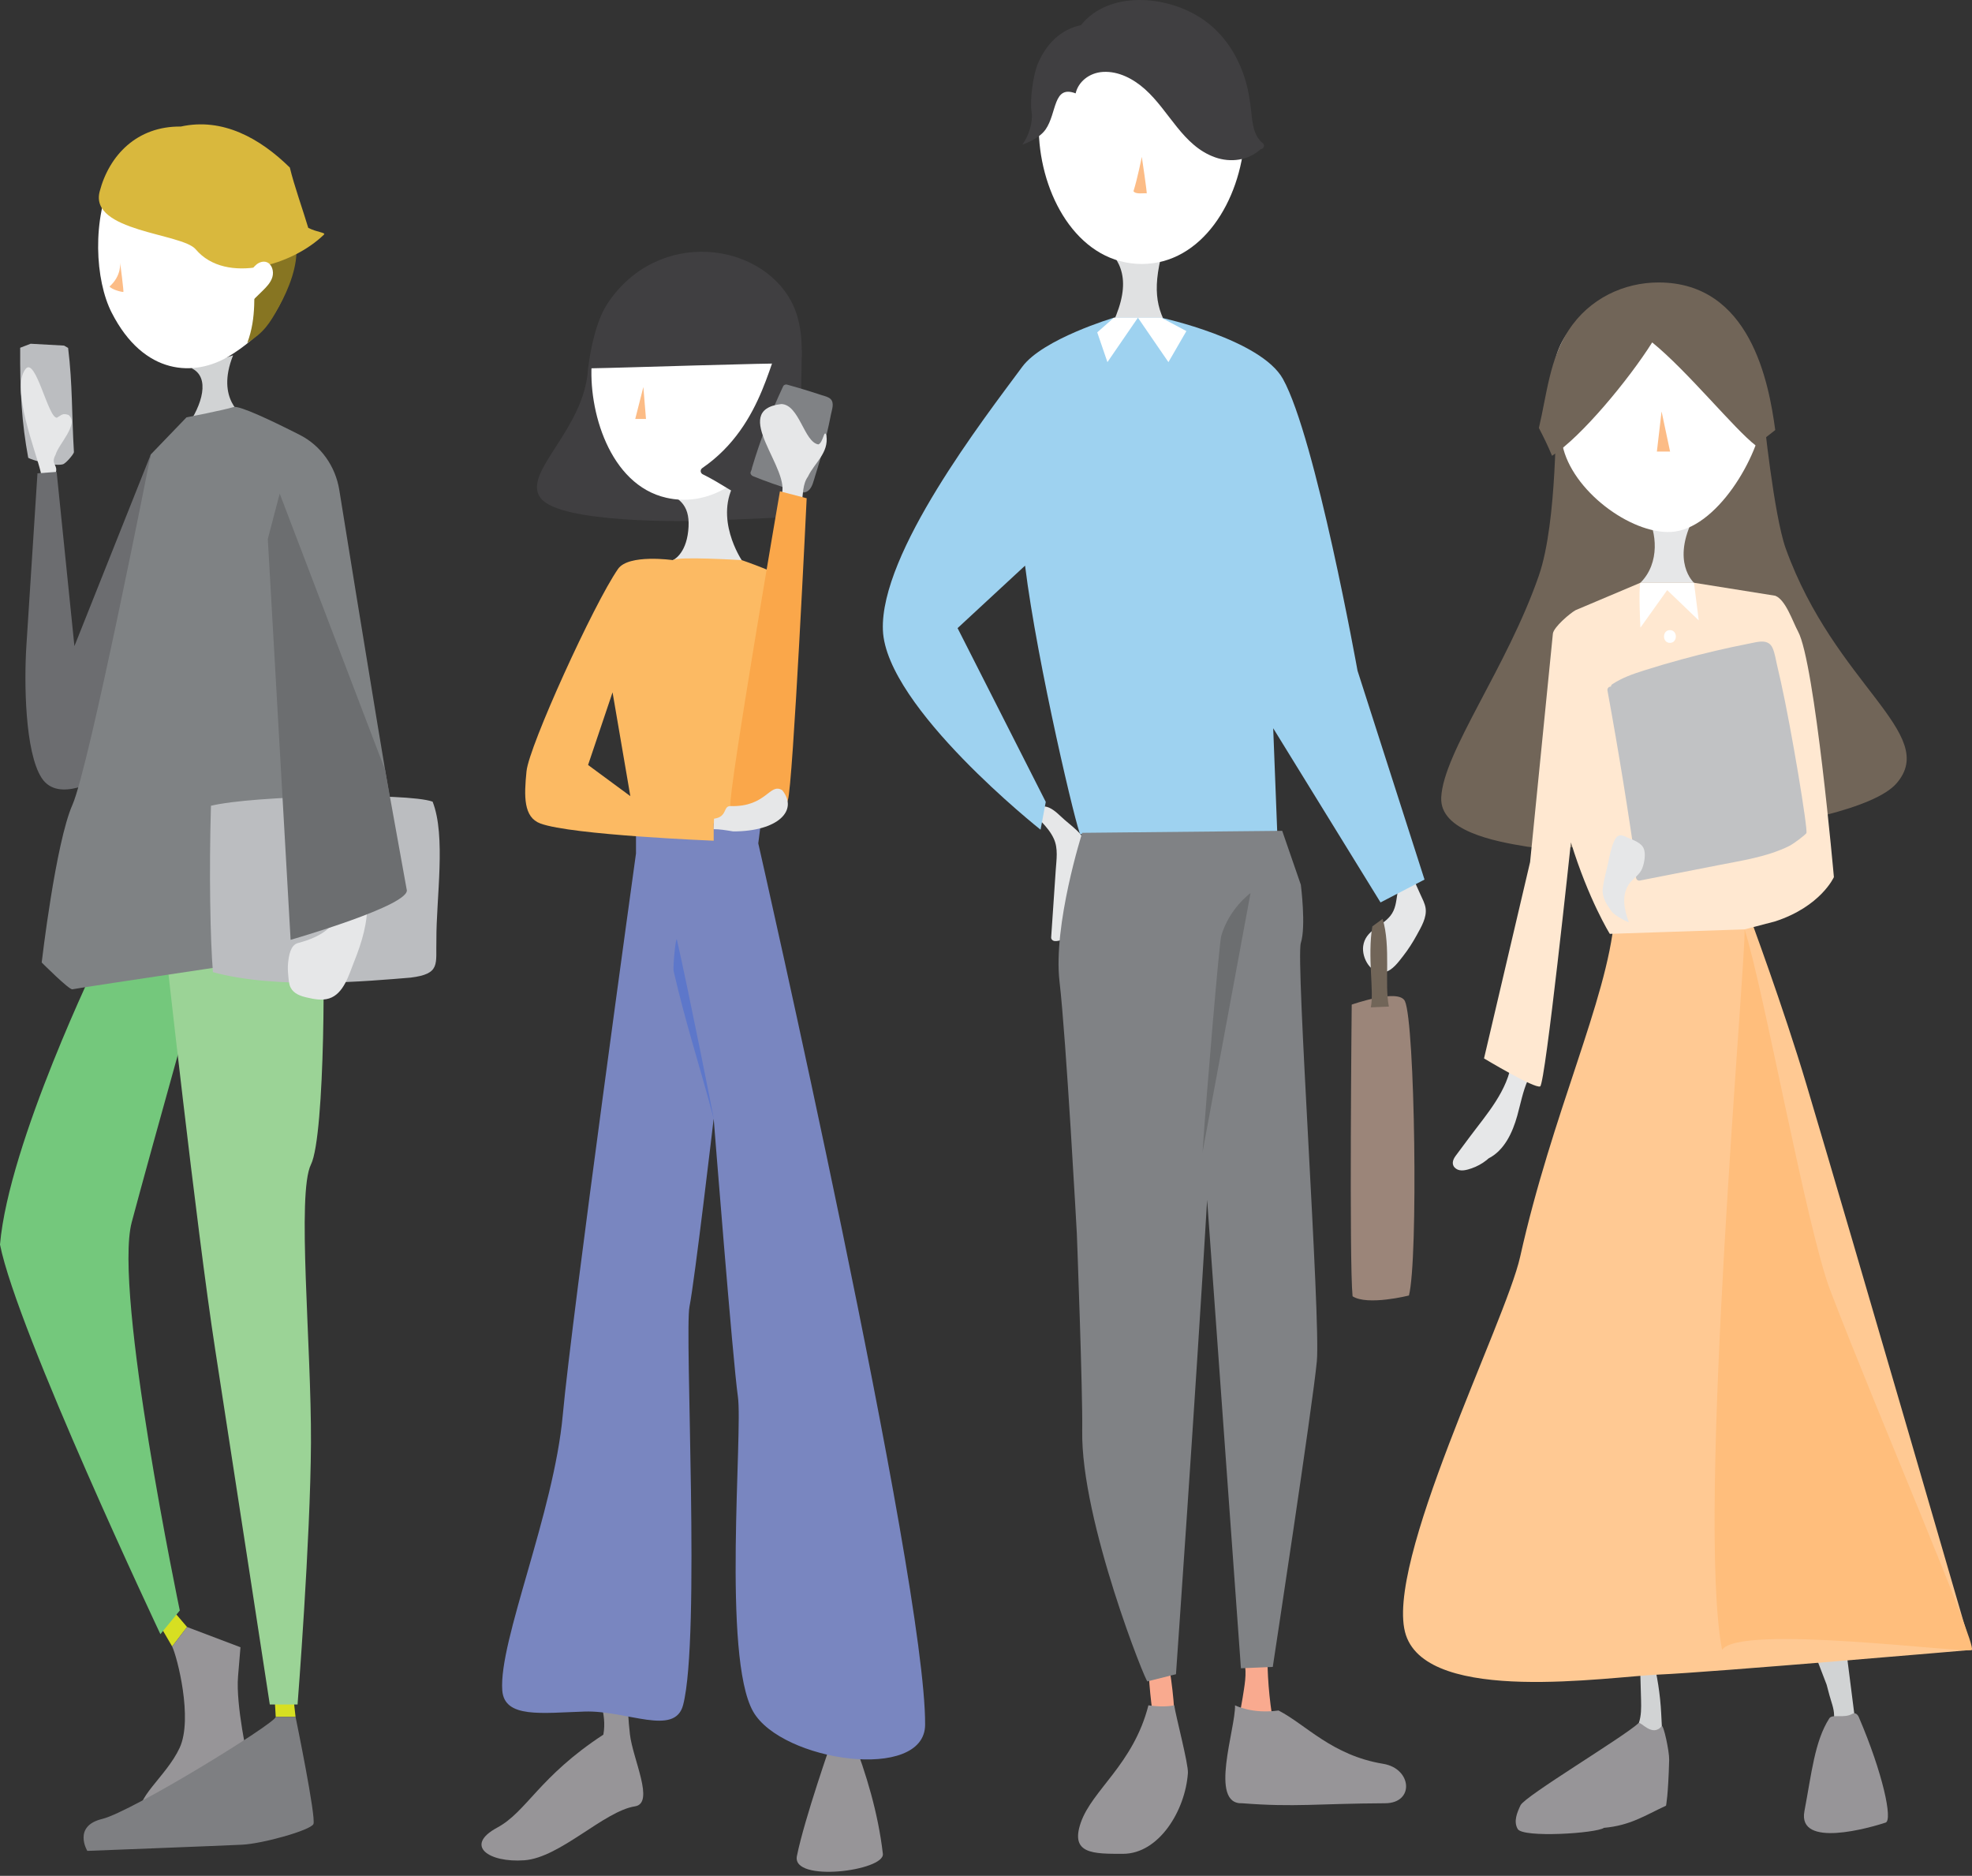 <svg viewBox="0 0 450 428" xmlns="http://www.w3.org/2000/svg"><rect x="0" y="0" width="450" height="428" fill="#333333" stroke="none"/><g><path d="m136.167 386.289s2.432 4.596 1.514 9.499c-14.721 9.638-17.45 17.561-24.224 21.213-7.626 4.112-1.906 8.055 6.229 7.449 8.138-.603 18.186-11.226 25.2-12.302 4.588-.703-.49-10.773-1.14-16.431-.78-6.808-.313-9.428-.313-9.428z" fill="#979598"/><path d="m188.037 383.771 1.92 13.008s-6.422 18.274-8.11 26.716c-1.223 6.104 20.067 3.382 19.618-.514-1.079-9.403-3.885-18.49-6.804-26.061 1.245-3.73.352-13.149.352-13.149z" fill="#979598"/><path d="m145.13 187.893v6.834s-14.676 105.801-16.71 128.148c-2.034 22.344-14.636 51.536-13.805 62.81.475 6.45 9.103 5.133 18.791 4.834 9.69-.304 20.597 5.76 22.48-1.51 3.989-15.401.288-85.158 1.453-90.897 1.162-5.736 5.52-42.879 5.52-42.879s4.358 55.262 5.523 63.414c1.162 8.151-3.634 59.399 3.487 71.881 6.5 11.394 39.16 16.125 39.237 3.008.194-33.018-38.072-201.114-38.072-201.114l.581-4.529z" fill="#7986c0"/><path d="m134.194 84.05c-.761 14.104-15.324 23.843-10.789 29.636s33.402 5.291 38.001 5.125c4.602-.166 21.545-.972 21.545-.972s-.224-22.884-.224-36.013c-2.607-4.303-48.533 2.224-48.533 2.224" fill="#403f41"/><path d="m151.089 112.097c4.422 1.5 6.539 3.625 5.958 9.057-.582 5.437-3.487 6.646-3.487 6.646h15.692s-6.516-9.682-1.37-17.977z" fill="#e6e7e8"/><path d="m143.839 181.65-4.057-23.681-5.587 16.573zm29.776 6.243h-10.755v3.926s-32.433-1.282-39.551-3.926c-3.858-1.433-3.741-6.196-3.16-11.935.581-5.736 15.313-38.118 20.881-46.144 2.411-3.475 12.529-2.014 12.529-2.014.872-.908 15.695 0 15.695 0s9.724 3.323 11.384 5.135c1.658 1.813-7.023 54.958-7.023 54.958" fill="#fcba63"/><path d="m135.067 82.343c-.943 11.231 4.023 28.293 16.987 31.229 9.171 2.081 15.554-3.638 15.828-3.749 1.915-.673 6.55-8.393 9.204-13.589 2.067-4.054 3.522-9.096 3.954-13.606-9.63-.056-35.74-.465-45.973-.285" fill="#fff"/><path d="m182.951 117.839c-.921-9.253.169-37.292-.003-37.92-.675-1.514-1.82-3.445-3.813-3.608-3.342 3.378-4.358 20.512-18.869 30.479-.572.393-.467 1.212.186 1.472 7.244 3.562 14.325 10.095 22.499 9.577" fill="#403f41"/><path d="m189.523 91.033c-.526-.504-1.37-.659-2.026-.877-.832-.277-1.665-.548-2.504-.808-1.79-.565-3.592-1.093-5.401-1.594-.31-.086-.725.053-.872.368-2.842 6.021-5.23 12.261-7.136 18.661-.028.089-.022.161-.025.236-.086.215-.172.431-.257.647-.172.426.19.847.539.988 2.947 1.187 5.936 2.244 8.974 3.154 1.129.338 2.504.983 3.58.183.961-.711 1.243-2.216 1.589-3.301.982-3.072 1.848-6.185 2.595-9.331.382-1.602.734-3.212 1.049-4.831.213-1.082.816-2.609-.105-3.495" fill="#808285"/><path d="m188.58 99.359c-.52-1.644-.706 1.641-1.837 2.042-3.263-.531-4.328-9.09-8.454-9.212-12.136 1.398 2.618 15.158-.047 20.939-.371.611.166 1.176.708 1.173 6.022 4.115 2.942-2.153 5.421-5.556 1.492-3.166 4.798-5.374 4.209-9.386" fill="#e6e7e8"/><path d="m177.974 112.097s-11.88 69.114-11.299 71.831c.582 2.718 11.943 2.001 13.105-1.322 1.163-3.321 4.298-68.921 4.298-68.921z" fill="#faa74a"/><path d="m178.495 180.291c-2.905-1.774-3.536 3.863-11.818 3.636-1.724-.044-.612 2.441-3.741 2.875l-.075 2.391c1.223-.011 2.596.196 4.469.509 10.136 0 14.951-4.754 11.165-9.411" fill="#e6e7e8"/><path d="m146.811 88.301-1.854 7.294h2.455z" fill="#fcbc86"/><path d="m182.8 82.891c.442-4.61-.031-9.895-2.161-13.974-7.209-13.78-30.422-16.799-41.875.133-2.651 3.916-3.943 10.128-4.569 15.001 10.233-.18 38.975-1.215 48.605-1.16" fill="#403f41"/><path d="m154.467 214.391c-.23-1.007-.963 6.215-.734 7.222 2.654 11.641 6.096 22.076 9.126 33.62.263.997-5.739-29.201-8.392-40.842" fill="#5d77ca"/><path d="m379.078 390.983c-.219-4.372-.905-8.697-1.987-12.928-.025-.091-.069-.152-.102-.232-.003-.05-.003-.106-.006-.158-.05-1.868-2.825-1.467-2.775.393.091 3.298.202 6.599.276 9.9.039 1.755.061 3.501-.509 5.178-.443 1.306-1.112 2.518-1.754 3.724-2.742 5.166-5.617 10.382-9.804 14.45-.523.506-.803 1.403-.263 2.039 2.228 2.646 6.088-1.325 7.903-2.819 2.825-2.327 5.982-5.125 7.842-8.382 1.812-3.177 1.356-7.615 1.179-11.165" fill="#d1d3d4"/><path d="m423.335 392.566c-.799-6.306-1.599-12.612-2.402-18.915-.091-.734-.799-1.434-1.555-1.279-1.884.393-3.578 1.079-5.218 2.123-.523.329-.692 1.145-.476 1.707 1.046 2.72 2.092 5.445 3.138 8.166.213.796.423 1.591.636 2.388.387 1.452 1.057 3.049 1.068 4.563.011 1.599 1.857 8.055 2.9 5.631.404-.944.648-1.888.761-2.837.675-.072 1.27-.6 1.148-1.547" fill="#d1d3d4"/><path d="m379.189 393.842c-2.084 2.623-4.804-1.126-5.252-.706-3.335 3.141-25.947 16.644-26.955 18.761-.775 1.636-1.663 3.68-.647 5.424 1.201 2.058 17.928.99 19.682-.269 6.038-.539 9.323-2.817 14.162-5.055 0 0 .504-2.261.717-10.493.05-1.909-1.314-8.157-1.707-7.662" fill="#979598"/><path d="m424.178 391.807c-.29-.675-.86-1.132-1.477-.772-1.937 1.124-4.58-.03-5.26 1.03-3.351 5.227-4.038 12.548-5.679 21.173-1.646 8.628 15.125 3.736 18.521 2.618 1.674-.548-.645-11.334-6.105-24.049" fill="#979598"/><path d="m368.358 209.711c-1.647 18.462-14.168 44.273-21.47 77.05-3.329 14.945-31.356 70.437-26.061 86.322s45.967 9.497 57.833 8.991c11.865-.51 71.283-5.626 71.283-5.626s-26.592-91.649-37.704-128.933c-5.308-17.809-13.125-38.828-13.125-38.828s-26.882 1.998-30.756 1.024" fill="#ffc993"/><path d="m407.508 125.184c-2.731-7.571-5.077-30.629-5.08-30.72-.017-1.376-43.239-.88-47.182-.955-.338-.008.224 25.336-4.079 37.796-7.236 20.939-21.861 40.384-22.289 50.699-.314 7.552 11.965 9.961 19.719 11.193 8.14 1.295 74.368-3.133 84.186-14.469 9.819-11.335-14.035-22.408-25.275-53.544" fill="#716558"/><path d="m346.232 254.565c.755-2.712 1.264-5.526 2.404-8.107.391-.883.822-1.771.247-2.687-.59-.936-1.854-1.539-2.72-2.156-.208-.144-.402-.144-.568-.069-.29-.014-.564.138-.614.528-.866 6.78-5.769 12.192-9.638 17.389-1.065 1.436-2.141 2.867-3.204 4.306-.7.949-.993 2.108.125 2.897 1.018.719 2.484.276 3.555-.092 1.229-.423 2.38-1.059 3.409-1.873.161-.127.31-.266.465-.398 3.584-1.824 5.465-5.875 6.539-9.738" fill="#e6e7e8"/><path d="m375.713 117.399c2.355 3.841 3.155 11.063-1.38 15.568h12.225s-5.324-4.71 0-14.954z" fill="#e6e7e8"/><path d="m389.395 69.296c-9.607-6.215-22.513-3.647-30.125 4.735-7.289 8.024-4.895 16.854-2.726 27.499 2.114 10.374 15.532 20.305 24.741 19.846 10.299-.509 20.166-17.062 21.143-26.91 1.082-10.911-3.572-19.046-13.033-25.17" fill="#fff"/><path d="m418.485 200.126s-4.347-48.973-8.169-56.02c-1.242-2.3-2.833-7.27-5.216-8.177l-18.542-2.964h-12.225l-14.807 6.262c-1.273.706-4.983 3.86-5.166 5.346l-5.199 52.116-10.515 44.808s11.635 6.992 12.814 6.378c1.184-.617 7.015-55.68 7.015-55.68 4.034 13.1 8.874 20.881 8.874 20.881l30.756-1.024 6.99-1.829c10.412-3.404 13.39-10.097 13.39-10.097" fill="#ffe8d1"/><path d="m406.381 155.544c-.288-1.276-.578-2.549-.874-3.819-.288-1.234-.479-2.579-.96-3.749-.947-2.319-3.387-1.533-5.255-1.165-5.227 1.024-10.424 2.239-15.571 3.642-2.847.774-5.68 1.607-8.497 2.498-2.529.8-5.053 1.674-7.3 3.155-.219.141-.304.343-.318.55-.418-.019-.894.341-.789.908 2.54 13.852 4.793 27.762 6.757 41.717.014.116.053.21.103.288-.681.296-.316 1.502.512 1.344 5.896-1.14 11.793-2.293 17.684-3.461 5.474-1.088 11.271-1.898 16.357-4.397 1.19-.584 3.799-2.626 3.982-2.972.387-.728-3.434-23.844-5.831-34.539" fill="#c1c2c4"/><path d="m375.127 193.7c-.52-1.42-2.429-2.023-3.65-2.563-.606-.263-1.345-.7-2.025-.484-.609.196-.913.808-1.16 1.367-.714 1.621-1.007 3.415-1.386 5.144-.398 1.821-.946 3.675-1.17 5.529-.238 1.995.86 3.63 1.948 5.169.846 1.201 4.289 2.819 4.009 2.537-1.057-2.814-1.743-6.076.033-8.686.911-1.342 2.41-2.009 3.028-3.597.47-1.209.832-3.166.373-4.416" fill="#e6e7e8"/><path d="m374.333 132.967c-.46 1.367 0 10.243 0 10.243l6.112-8.567 7.2 6.913-1.087-8.589" fill="#fff"/><path d="m378.462 64.448c-7.815 0-15.751 3.614-20.485 10.875-4.35 6.489-5.017 14.763-6.81 22.328 1.046 2.009 2.039 4.026 3 6.337 6.616-4.223 17.557-17.436 22.853-25.862 8.116 6.58 18.814 19.862 23.662 23.551 1.01-.924 4.419-3.55 4.419-3.55-1.47-10.864-5.681-33.679-26.639-33.679" fill="#716558"/><path d="m379.162 93.878-1.071 9.154h3.013z" fill="#fcbc86"/><path d="m449.944 376.448c1.329-.997-21.453-53.677-32.289-82.034-5.341-13.966-15.169-68.691-19.55-82.363.363 7.098-11.065 133.709-5.135 164.397 3.879-6.011 55.721.938 56.974 0" fill="#ffbe7c"/><path d="m381.069 143.773c-1.801 0-1.804 2.911 0 2.911 1.802 0 1.805-2.911 0-2.911" fill="#fff"/><path d="m43.685 84.004c4.356 2.048 2.491 8.387-1.129 13.448 5.432-.581 13.125-2.459 13.125-2.459s-6.561-3.764-2.491-13.916z" fill="#d1d3d4"/><path d="m35.389 369.152c.341.345 3.896 6.522 3.896 6.522l3.407-4.444-4.029-4.718z" fill="#d7df22"/><path d="m66.238 44.608c-2.449-15.471-31.456-23.061-40.333-4.903-5.061 10.352-4.154 24.287-.44 31.592 7.391 14.53 19.035 14.677 26.802 9.967 14.383-8.714 16.362-21.52 13.971-36.656" fill="#fff"/><path d="m62.466 383.736.454 8.008h4.527l-.905-8.008z" fill="#d7df22"/><path d="m22.621 218.352s-20.618 42.337-22.621 65.619c3.924 19.752 36.603 88.894 36.603 88.894l4.425-5.404s-15.197-72.667-10.969-88.589 18.692-67.393 18.692-67.393z" fill="#74c87c"/><path d="m58.088 60.843c-.224 6.434.554 11.398-1.66 17.411 3.791-2.432 5.053-4.325 7.261-8.343 2.213-4.015 4.377-9.391 3.904-13.99-3.093 1.378-9.505 4.922-9.505 4.922" fill="#877522"/><path d="m37.575 214.437s7.242 65.838 11.545 93.581c4.3 27.745 12.446 80.885 12.446 80.885h6.337s2.95-37.622 3.057-59.723c.108-22.103-3.273-56.902 0-63.485 3.277-6.583 3.277-51.258 2.372-56.43-.902-5.172-35.757 5.172-35.757 5.172" fill="#9bd396"/><path d="m16.871 103.18c-.518-8.59-.302-15.507-1.328-23.795l-.919-.531-7.635-.423-2.382.915c-.058 10.338.365 17.087 1.835 25.109.705.462 5.841 2.009 7.877 1.489.731-.183 2.48-2.311 2.552-2.764" fill="#bbbdc0"/><path d="m15.647 94.684c-1.34-.476-1.572-.006-2.662.622-1.995.175-4.876-14.115-7.184-11.085-3.356 4.403 2.314 18.545 3.492 23.504.23 2.485 2.38 1.813 3.39.31.686-2.122-1.248-1.995.025-4.344.628-2.325 5.412-6.94 2.939-9.007" fill="#e6e7e8"/><path d="m34.408 103.69-.799 2.009-16.628 41.728-4.056-39.758-4.375.327-2.529 39.34c-.532 8.271-.352 24.309 3.495 30.186 3.846 5.88 13.124 0 13.802 0 .681 0 11.09-73.832 11.09-73.832" fill="#6c6d70"/><path d="m92.796 202.914c-1.107-2.875-11.558-67.434-15.369-91.098-.877-5.465-4.23-10.153-9.02-12.588-6.077-3.085-13.767-6.768-15.1-6.353-2.267.705-10.751 2.352-10.751 2.352l-8.149 8.464s-14.029 71.245-17.878 79.942c-3.846 8.703-7.015 35.975-7.015 35.975s6.337 6.351 7.015 6.116c.681-.236 59.294-8.935 59.294-8.935l1.156-5.714c7.693-2.615 16.597-6.13 15.817-8.161" fill="#7f8284"/><path d="m98.719 182.91c-5.874-2.128-41.077-1.392-50.58.94-.453 15.38-.152 30.588.451 37.957 14.481 3.982 35.322 2.061 45.112 1.253 6.927-.86 5.712-3.068 5.881-8.622-.047-9.477 2.233-23.667-.864-31.528" fill="#bbbdc0"/><path d="m39.286 375.675c1.132 2.305 4.793 16.467 1.71 23.119-3.08 6.655-10.731 11.768-8.774 15.747 1.956 3.98 24.386-12.941 24.386-12.941s-2.839-12.491-2.286-19.118l.554-6.633-12.186-4.618z" fill="#979598"/><path d="m83.779 205.519c-.028-.592-.487-.885-1.016-.805-1.705.266-3.412.526-5.114.789-.102.016-.177.055-.251.097-.125-.028-.249-.039-.366.005-.553.216 2.637 6.481-9.04 9.569-1.674.442-2.053 2.728-2.252 4.516-.105.963-.053 1.926.041 2.888.092.905.122 1.932.537 2.754.72 1.422 2.272 1.928 3.678 2.258 1.649.384 3.458.75 5.119.218 3.342-1.068 4.502-5.407 5.697-8.392 1.766-4.414 3.205-9.057 2.967-13.897" fill="#e6e7e8"/><path d="m63.828 112.627-2.715 10.343 5.202 91.467s27.837-7.994 26.482-11.52l-4.918-27.236z" fill="#6c6e70"/><path d="m62.92 391.742c0 1.411-32.813 21.633-39.606 23.28-6.787 1.646-3.392 7.288-3.392 7.288s30.612-1.176 35.333-1.411c4.723-.235 15.584-3.29 16.262-4.701.684-1.411-4.07-24.456-4.07-24.456z" fill="#7e7f82"/><path d="m70.343 51.991c-1.218-4.093-3.224-9.657-4.203-13.758-6.783-6.658-15.319-11.462-24.879-9.359-10.004-.116-16.354 6.556-18.518 14.824-2.393 9.159 18.789 9.491 21.905 13.177 6.928 8.193 22.15 3.578 29.259-3.329.562-.49-1.486-.509-3.564-1.555" fill="#d9b83d"/><path d="m57.023 62.187c.443-.684.908-1.376 1.547-1.871.634-.493 1.481-.769 2.236-.517 1.248.412 1.738 2.097 1.356 3.398-.379 1.303-1.373 2.296-2.324 3.232l-2.92 2.852" fill="#fff"/><path d="m27.41 59.911s.381 2.997-2.43 5.473c.653.712 2.571 1.215 3.163 1.232.158.003-.733-6.705-.733-6.705" fill="#fcbc86"/><path d="m320.596 228.429c-1.381-3.002-12.142.786-12.142.786s-.598 58.657.196 66.554c3.423 2.206 12.859-.177 12.859-.177 2.136-8.166 1.389-62.155-.913-67.163" fill="#9b8579"/><path d="m266.505 379.42c-.825-.091-3.816.288-4.325.971-.319.418.736 11.799 1.228 11.705.739-.144 3.62.152 4.358 0 .728-.149-.857-12.632-1.261-12.676" fill="#f9aa8f"/><path d="m290.239 391.156c-.432-2.853-.728-5.731-.886-8.617-.044-.775-.08-1.55-.102-2.322-.017-.57.083-1.339-.363-1.779-.473-.462-1.309-.34-1.901-.362-.774-.025-1.549-.053-2.327-.083-.567-.02-.8.492-.719.943-.009.092-.011.183.014.288.636 2.629.002 5.545-.396 8.171-.202 1.329-.504 2.654-.678 3.988-.061.462-.014.941.326 1.284.454.456 1.295.384 1.882.442 1.287.13 2.662.427 3.949.379.456-.016.913-.193 1.162-.617.307-.517.122-1.162.039-1.715" fill="#f9aa8f"/><path d="m325.314 207.198c-.169-1.096-.736-2.123-1.184-3.116l-1.605-3.559c-.188-.418-.545-.49-.864-.376-.373-.161-.799-.202-1.178-.064-.803.296-1.165 1.129-1.453 1.893-.133.351-.02.628.188.805-.177.382-.291.8-.357 1.223-.293 1.807-.393 3.432-1.561 4.926-1.959 2.498-5.741 3.298-6.228 6.934-.374 2.789 1.848 6.641 4.964 5.933 1.735-.393 3.11-2.33 4.167-3.686 1.162-1.494 2.192-3.094 3.102-4.765.98-1.804 2.333-3.987 2.009-6.148" fill="#e6e7e8"/><path d="m252.147 56.155c4.353 4.032 6.163 9.168.914 19.359 5.932.714 13.915 0 13.915 0-3.226-5.106-4.23-9.918-1.14-20.15z" fill="#e0e1e2"/><path d="m246.519 190.314c-1.043-1.212-2.363-2.197-3.559-3.235-1.112-.966-2.224-2.214-3.58-2.809-1.041-.456-2.399-.404-2.897.831-.413 1.032.268 2.166 1.228 2.454 1.088 1.148 2.114 2.377 2.776 3.838 1.012 2.225.589 4.743.429 7.111-.349 5.122-.695 10.244-1.044 15.369-.033.476.396.813.811.841 2.706.188 3.866-2.916 4.549-5.108 1.052-3.368 1.832-6.824 2.333-10.324.443-3.105 1.143-6.414-1.046-8.968" fill="#e6e7e8"/><path d="m260.019 2.578c-34.002 0-27.267 57.652.534 57.652 27.42 0 35.284-57.652-.534-57.652" fill="#fff"/><path d="m325.068 200.688-15.286-47.653s-9.556-53.147-17.02-66.571c-5.035-9.056-27.765-13.976-27.765-13.976h-10.811s-16.202 4.831-20.9 11.184c-8.786 11.881-32.508 42.495-31.814 60.101s35.978 45.536 35.978 45.536l1.19-6.339-20.125-39.653 15.399-14.259c2.762 22.406 12.017 61.225 12.604 61.256 6.691.337 44.941-.432 44.941-.432l-.922-23.725 24.492 39.747z" fill="#9ed2f0"/><path d="m259.668 72.487-6.959 10.139-2.327-6.796 3.804-3.343z" fill="#fff"/><path d="m259.668 72.487h5.329l5.731 3.055-4.098 7.084z" fill="#fff"/><path d="m296.846 215.15c1.214-3.794 0-13.276 0-13.276l-4.253-12.308-45.638.456s-6.697 21.019-5.175 33.977c1.519 12.962 3.952 57.529 3.952 57.529s1.367 36.298 1.223 44.885c-.349 20.543 14.795 58.242 14.901 57.215l6.494-1.627s4.477-63.585 7.111-108.213l7.712 106.854 7.267-.304s9.142-59.93 10.055-69.728c.911-9.801-4.867-91.669-3.649-95.46" fill="#808285"/><path d="m274.414 262.88c.93-13.891 3.827-47.813 4.259-49.31 1.823-6.323 6.693-9.801 6.693-9.801z" fill="#6c6e70"/><path d="m316.937 229.669c-1.066-5.113.503-13.73-1.434-20.014l-2.341 1.715c-1.165 6.924.449 15.012-.357 18.476z" fill="#716558"/><path d="m288.169 32.689c-2.04-1.65-2.355-4.419-2.61-6.918-.288-2.767-.708-5.476-1.569-8.124-1.732-5.33-4.873-10.034-9.411-13.172-8.251-5.708-21.594-6.641-27.909 1.262-4.648.982-7.925 4.297-9.831 8.777-1.079 2.541-1.868 8.313-1.434 11.038.355 2.231-.589 5.404-2.119 7.447 0 0 3.746-1.182 5.324-3.476 2.609-3.788 1.671-10.194 6.843-8.218.603-2.632 3.093-4.71 6.251-4.895 3.558-.208 6.951 1.599 9.588 3.957 5.573 4.981 8.603 12.93 16.013 15.54 3.478 1.226 7.496.739 10.307-1.807.014-.011.017-.025.031-.039.636-.072 1.151-.869.526-1.372" fill="#403f41"/><path d="m315.637 402.443c-11.696-1.923-17.626-8.949-23.883-12.167-6.004.858-9.928-1.179-9.928-1.179.171 5.216-6.052 22.713 1.668 22.347 12.037.941 17.098.072 32.6-.002 6.721-.033 6.129-7.914-.457-8.999" fill="#979598"/><path d="m271.074 404.546c.141-2.07-2.806-13.097-3.116-15.449 0 0-2.152.564-5.893 0-3.448 13.489-12.868 19.295-15.446 26.802-2.455 7.147 2.839 7.084 9.646 7.081 8.196-.003 14.223-9.873 14.809-18.434" fill="#979598"/><path d="m260.554 35.786s-.99 4.983-1.901 7.839c.493.802 2.452.368 3.011.498.149.033-1.11-8.337-1.11-8.337" fill="#fcbc86"/></g></svg>
